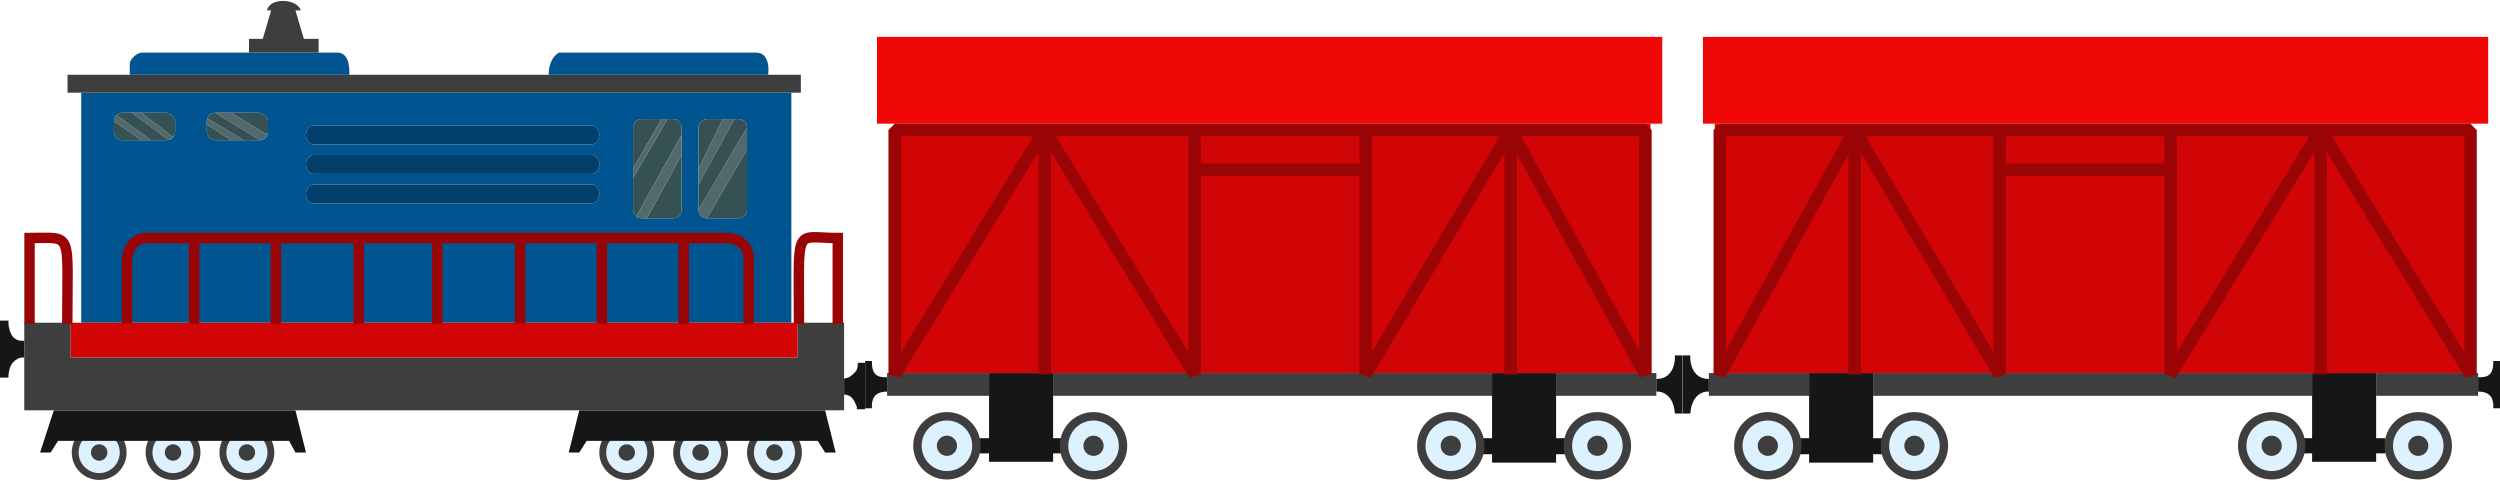 <svg width="1200" height="231" viewBox="0 0 1200 231" fill="none" xmlns="http://www.w3.org/2000/svg">
<path d="M429.454 59.366H792.221H797.883V17.71H420.962V59.366H429.454Z" fill="#F00808"/>
<path d="M429.454 179.075H425.815V181.097V187.972V189.994H474.75V179.075H429.454Z" fill="#3E3E3E"/>
<path d="M505.486 189.994H716.19V179.075H505.486V189.994Z" fill="#3E3E3E"/>
<path d="M746.926 189.994H795.052V187.972V181.906V179.075H792.221H746.926V189.994Z" fill="#3E3E3E"/>
<path d="M474.75 189.994V210.337H470.301V217.616H474.75V221.661H505.486V217.616H509.53V210.337H505.486V189.994V179.075H474.75V189.994Z" fill="#161616"/>
<path d="M716.19 189.994V210.337H710.124V218.021H716.19V222.065H746.926V218.021H751.779V210.337H746.926V189.994V179.075H716.19V189.994Z" fill="#161616"/>
<path d="M795.052 187.972C797.749 187.703 803.303 189.428 803.95 198.487H807.59V170.582H803.95C804.219 174.357 802.817 181.906 795.052 181.906V187.972Z" fill="#161616"/>
<path d="M425.815 181.097C423.253 180.962 418.211 181.684 418.535 173.272H415.3V195.98H418.535C418.265 191.936 419.344 187.972 425.815 187.972V181.097Z" fill="#161616"/>
<path d="M429.454 59.366V179.075H474.75H505.486H716.19H746.926H792.221V59.366H429.454Z" fill="#D10505"/>
<path d="M725.087 62.419H789.795V179.701L725.087 62.419ZM725.087 62.419V179.701M725.087 62.419L655.526 179.701V81.427M725.087 62.419H655.526M655.526 62.419H573.429M655.526 62.419V81.427M573.429 62.419H501.442M573.429 62.419V81.427M501.442 62.419H429.454V179.701L501.442 62.419ZM501.442 62.419L573.429 179.701V81.427M501.442 62.419V179.701M573.429 81.427H655.526" stroke="#9B0404" stroke-width="6" stroke-linejoin="bevel"/>
<path d="M470.706 213.976C470.706 222.91 463.463 230.153 454.529 230.153C445.595 230.153 438.352 222.91 438.352 213.976C438.352 205.042 445.595 197.799 454.529 197.799C463.463 197.799 470.706 205.042 470.706 213.976Z" fill="#3E3E3E"/>
<path d="M466.662 213.976C466.662 220.677 461.23 226.109 454.529 226.109C447.828 226.109 442.396 220.677 442.396 213.976C442.396 207.276 447.828 201.844 454.529 201.844C461.23 201.844 466.662 207.276 466.662 213.976Z" fill="#DDF1FF"/>
<path d="M459.382 213.976C459.382 216.656 457.209 218.829 454.529 218.829C451.849 218.829 449.676 216.656 449.676 213.976C449.676 211.296 451.849 209.123 454.529 209.123C457.209 209.123 459.382 211.296 459.382 213.976Z" fill="#3E3E3E"/>
<path d="M541.074 213.976C541.074 222.91 533.832 230.153 524.898 230.153C515.963 230.153 508.721 222.91 508.721 213.976C508.721 205.042 515.963 197.799 524.898 197.799C533.832 197.799 541.074 205.042 541.074 213.976Z" fill="#3E3E3E"/>
<path d="M537.03 213.976C537.03 220.677 531.598 226.109 524.898 226.109C518.197 226.109 512.765 220.677 512.765 213.976C512.765 207.276 518.197 201.844 524.898 201.844C531.598 201.844 537.03 207.276 537.03 213.976Z" fill="#DDF1FF"/>
<path d="M529.751 213.976C529.751 216.656 527.578 218.829 524.898 218.829C522.217 218.829 520.045 216.656 520.045 213.976C520.045 211.296 522.217 209.123 524.898 209.123C527.578 209.123 529.751 211.296 529.751 213.976Z" fill="#3E3E3E"/>
<path d="M712.55 213.976C712.55 222.91 705.307 230.153 696.373 230.153C687.439 230.153 680.196 222.91 680.196 213.976C680.196 205.042 687.439 197.799 696.373 197.799C705.307 197.799 712.55 205.042 712.55 213.976Z" fill="#3E3E3E"/>
<path d="M708.506 213.976C708.506 220.677 703.074 226.109 696.373 226.109C689.672 226.109 684.241 220.677 684.241 213.976C684.241 207.276 689.672 201.844 696.373 201.844C703.074 201.844 708.506 207.276 708.506 213.976Z" fill="#DDF1FF"/>
<path d="M701.226 213.976C701.226 216.656 699.053 218.829 696.373 218.829C693.693 218.829 691.52 216.656 691.52 213.976C691.52 211.296 693.693 209.123 696.373 209.123C699.053 209.123 701.226 211.296 701.226 213.976Z" fill="#3E3E3E"/>
<path d="M782.919 213.976C782.919 222.91 775.677 230.153 766.742 230.153C757.808 230.153 750.565 222.91 750.565 213.976C750.565 205.042 757.808 197.799 766.742 197.799C775.677 197.799 782.919 205.042 782.919 213.976Z" fill="#3E3E3E"/>
<path d="M778.875 213.976C778.875 220.677 773.443 226.109 766.742 226.109C760.042 226.109 754.61 220.677 754.61 213.976C754.61 207.276 760.042 201.844 766.742 201.844C773.443 201.844 778.875 207.276 778.875 213.976Z" fill="#DDF1FF"/>
<path d="M771.595 213.976C771.595 216.656 769.423 218.829 766.742 218.829C764.062 218.829 761.889 216.656 761.889 213.976C761.889 211.296 764.062 209.123 766.742 209.123C769.423 209.123 771.595 211.296 771.595 213.976Z" fill="#3E3E3E"/>
<path d="M1185.85 59.366H823.078H817.417V17.71H1194.34V59.366H1185.85Z" fill="#F00808"/>
<path d="M1185.85 179.075H1189.49V181.097V187.972V189.994H1140.55V179.075H1185.85Z" fill="#3E3E3E"/>
<path d="M1109.81 189.994H899.11V179.075H1109.81V189.994Z" fill="#3E3E3E"/>
<path d="M868.374 189.994H820.247V187.972V181.906V179.075H823.078H868.374V189.994Z" fill="#3E3E3E"/>
<path d="M1140.55 189.994V210.337H1145V217.616H1140.55V221.661H1109.81V217.616H1105.77V210.337H1109.81V189.994V179.075H1140.55V189.994Z" fill="#161616"/>
<path d="M899.11 189.994V210.337H905.176V218.021H899.11V222.065H868.374V218.021H863.521V210.337H868.374V189.994V179.075H899.11V189.994Z" fill="#161616"/>
<path d="M820.247 187.972C817.551 187.703 811.997 189.428 811.35 198.487H807.71V170.582H811.35C811.08 174.357 812.482 181.906 820.247 181.906V187.972Z" fill="#161616"/>
<path d="M1189.49 181.097C1192.05 180.962 1197.09 181.684 1196.76 173.272H1200V195.98H1196.76C1197.03 191.936 1195.96 187.972 1189.49 187.972V181.097Z" fill="#161616"/>
<path d="M1185.85 59.366V179.075H1140.55H1109.81H899.11H868.374H823.078V59.366H1185.85Z" fill="#D10505"/>
<path d="M890.213 62.419H825.505V179.701L890.213 62.419ZM890.213 62.419V179.701M890.213 62.419L959.774 179.701V81.427M890.213 62.419H959.774M959.774 62.419H1041.87M959.774 62.419V81.427M1041.87 62.419H1113.86M1041.87 62.419V81.427M1113.86 62.419H1185.85V179.701L1113.86 62.419ZM1113.86 62.419L1041.87 179.701V81.427M1113.86 62.419V179.701M1041.87 81.427H959.774" stroke="#9B0404" stroke-width="6" stroke-linejoin="bevel"/>
<path d="M1144.59 213.976C1144.59 222.91 1151.84 230.153 1160.77 230.153C1169.71 230.153 1176.95 222.91 1176.95 213.976C1176.95 205.042 1169.71 197.799 1160.77 197.799C1151.84 197.799 1144.59 205.042 1144.59 213.976Z" fill="#3E3E3E"/>
<path d="M1148.64 213.976C1148.64 220.677 1154.07 226.109 1160.77 226.109C1167.47 226.109 1172.9 220.677 1172.9 213.976C1172.9 207.276 1167.47 201.844 1160.77 201.844C1154.07 201.844 1148.64 207.276 1148.64 213.976Z" fill="#DDF1FF"/>
<path d="M1155.92 213.976C1155.92 216.656 1158.09 218.829 1160.77 218.829C1163.45 218.829 1165.62 216.656 1165.62 213.976C1165.62 211.296 1163.45 209.123 1160.77 209.123C1158.09 209.123 1155.92 211.296 1155.92 213.976Z" fill="#3E3E3E"/>
<path d="M1074.23 213.976C1074.23 222.91 1081.47 230.153 1090.4 230.153C1099.34 230.153 1106.58 222.91 1106.58 213.976C1106.58 205.042 1099.34 197.799 1090.4 197.799C1081.47 197.799 1074.23 205.042 1074.23 213.976Z" fill="#3E3E3E"/>
<path d="M1078.27 213.976C1078.27 220.677 1083.7 226.109 1090.4 226.109C1097.1 226.109 1102.53 220.677 1102.53 213.976C1102.53 207.276 1097.1 201.844 1090.4 201.844C1083.7 201.844 1078.27 207.276 1078.27 213.976Z" fill="#DDF1FF"/>
<path d="M1085.55 213.976C1085.55 216.656 1087.72 218.829 1090.4 218.829C1093.08 218.829 1095.26 216.656 1095.26 213.976C1095.26 211.296 1093.08 209.123 1090.4 209.123C1087.72 209.123 1085.55 211.296 1085.55 213.976Z" fill="#3E3E3E"/>
<path d="M902.75 213.976C902.75 222.91 909.993 230.153 918.927 230.153C927.861 230.153 935.104 222.91 935.104 213.976C935.104 205.042 927.861 197.799 918.927 197.799C909.993 197.799 902.75 205.042 902.75 213.976Z" fill="#3E3E3E"/>
<path d="M906.794 213.976C906.794 220.677 912.226 226.109 918.927 226.109C925.628 226.109 931.06 220.677 931.06 213.976C931.06 207.276 925.628 201.844 918.927 201.844C912.226 201.844 906.794 207.276 906.794 213.976Z" fill="#DDF1FF"/>
<path d="M914.074 213.976C914.074 216.656 916.247 218.829 918.927 218.829C921.607 218.829 923.78 216.656 923.78 213.976C923.78 211.296 921.607 209.123 918.927 209.123C916.247 209.123 914.074 211.296 914.074 213.976Z" fill="#3E3E3E"/>
<path d="M832.381 213.976C832.381 222.91 839.623 230.153 848.558 230.153C857.492 230.153 864.735 222.91 864.735 213.976C864.735 205.042 857.492 197.799 848.558 197.799C839.623 197.799 832.381 205.042 832.381 213.976Z" fill="#3E3E3E"/>
<path d="M836.425 213.976C836.425 220.677 841.857 226.109 848.558 226.109C855.258 226.109 860.69 220.677 860.69 213.976C860.69 207.276 855.258 201.844 848.558 201.844C841.857 201.844 836.425 207.276 836.425 213.976Z" fill="#DDF1FF"/>
<path d="M843.705 213.976C843.705 216.656 845.877 218.829 848.558 218.829C851.238 218.829 853.411 216.656 853.411 213.976C853.411 211.296 851.238 209.123 848.558 209.123C845.877 209.123 843.705 211.296 843.705 213.976Z" fill="#3E3E3E"/>
<path d="M60.775 217.203C60.775 224.476 54.88 230.371 47.607 230.371C40.335 230.371 34.439 224.476 34.439 217.203C34.439 209.931 40.335 204.035 47.607 204.035C54.88 204.035 60.775 209.931 60.775 217.203Z" fill="#3E3E3E"/>
<path d="M57.483 217.203C57.483 222.658 53.062 227.079 47.607 227.079C42.153 227.079 37.731 222.658 37.731 217.203C37.731 211.749 42.153 207.327 47.607 207.327C53.062 207.327 57.483 211.749 57.483 217.203Z" fill="#DDF1FF"/>
<path d="M51.558 217.203C51.558 219.385 49.789 221.154 47.607 221.154C45.425 221.154 43.657 219.385 43.657 217.203C43.657 215.021 45.425 213.253 47.607 213.253C49.789 213.253 51.558 215.021 51.558 217.203Z" fill="#3E3E3E"/>
<path d="M96.228 217.203C96.228 224.476 90.332 230.371 83.06 230.371C75.787 230.371 69.892 224.476 69.892 217.203C69.892 209.931 75.787 204.035 83.06 204.035C90.332 204.035 96.228 209.931 96.228 217.203Z" fill="#3E3E3E"/>
<path d="M92.936 217.203C92.936 222.658 88.514 227.079 83.06 227.079C77.605 227.079 73.184 222.658 73.184 217.203C73.184 211.749 77.605 207.327 83.06 207.327C88.514 207.327 92.936 211.749 92.936 217.203Z" fill="#DDF1FF"/>
<path d="M87.01 217.203C87.01 219.385 85.241 221.154 83.06 221.154C80.878 221.154 79.109 219.385 79.109 217.203C79.109 215.021 80.878 213.253 83.06 213.253C85.241 213.253 87.01 215.021 87.01 217.203Z" fill="#3E3E3E"/>
<path d="M131.68 217.203C131.68 224.476 125.785 230.371 118.512 230.371C111.24 230.371 105.344 224.476 105.344 217.203C105.344 209.931 111.24 204.035 118.512 204.035C125.785 204.035 131.68 209.931 131.68 217.203Z" fill="#3E3E3E"/>
<path d="M128.388 217.203C128.388 222.658 123.966 227.079 118.512 227.079C113.058 227.079 108.636 222.658 108.636 217.203C108.636 211.749 113.058 207.327 118.512 207.327C123.966 207.327 128.388 211.749 128.388 217.203Z" fill="#DDF1FF"/>
<path d="M122.463 217.203C122.463 219.385 120.694 221.154 118.512 221.154C116.33 221.154 114.562 219.385 114.562 217.203C114.562 215.021 116.33 213.253 118.512 213.253C120.694 213.253 122.463 215.021 122.463 217.203Z" fill="#3E3E3E"/>
<path d="M314.007 217.203C314.007 224.476 308.111 230.371 300.839 230.371C293.566 230.371 287.671 224.476 287.671 217.203C287.671 209.931 293.566 204.035 300.839 204.035C308.111 204.035 314.007 209.931 314.007 217.203Z" fill="#3E3E3E"/>
<path d="M310.715 217.203C310.715 222.658 306.293 227.079 300.839 227.079C295.385 227.079 290.963 222.658 290.963 217.203C290.963 211.749 295.385 207.327 300.839 207.327C306.293 207.327 310.715 211.749 310.715 217.203Z" fill="#DDF1FF"/>
<path d="M304.789 217.203C304.789 219.385 303.021 221.154 300.839 221.154C298.657 221.154 296.889 219.385 296.889 217.203C296.889 215.021 298.657 213.253 300.839 213.253C303.021 213.253 304.789 215.021 304.789 217.203Z" fill="#3E3E3E"/>
<path d="M349.459 217.203C349.459 224.476 343.564 230.371 336.291 230.371C329.019 230.371 323.123 224.476 323.123 217.203C323.123 209.931 329.019 204.035 336.291 204.035C343.564 204.035 349.459 209.931 349.459 217.203Z" fill="#3E3E3E"/>
<path d="M346.167 217.203C346.167 222.658 341.746 227.079 336.291 227.079C330.837 227.079 326.415 222.658 326.415 217.203C326.415 211.749 330.837 207.327 336.291 207.327C341.746 207.327 346.167 211.749 346.167 217.203Z" fill="#DDF1FF"/>
<path d="M340.242 217.203C340.242 219.385 338.473 221.154 336.291 221.154C334.11 221.154 332.341 219.385 332.341 217.203C332.341 215.021 334.11 213.253 336.291 213.253C338.473 213.253 340.242 215.021 340.242 217.203Z" fill="#3E3E3E"/>
<path d="M384.912 217.203C384.912 224.476 379.016 230.371 371.744 230.371C364.471 230.371 358.576 224.476 358.576 217.203C358.576 209.931 364.471 204.035 371.744 204.035C379.016 204.035 384.912 209.931 384.912 217.203Z" fill="#3E3E3E"/>
<path d="M381.62 217.203C381.62 222.658 377.198 227.079 371.744 227.079C366.289 227.079 361.868 222.658 361.868 217.203C361.868 211.749 366.289 207.327 371.744 207.327C377.198 207.327 381.62 211.749 381.62 217.203Z" fill="#DDF1FF"/>
<path d="M375.694 217.203C375.694 219.385 373.926 221.154 371.744 221.154C369.562 221.154 367.793 219.385 367.793 217.203C367.793 215.021 369.562 213.253 371.744 213.253C373.926 213.253 375.694 215.021 375.694 217.203Z" fill="#3E3E3E"/>
<path fill-rule="evenodd" clip-rule="evenodd" d="M379.847 154.907V44.498H38.998V154.907H379.847ZM83.944 64.257C83.899 64.428 83.844 64.596 83.778 64.758C83.599 65.202 83.342 65.607 83.025 65.957C82.618 66.407 82.112 66.764 81.541 66.996C81.345 67.075 81.142 67.139 80.933 67.187C80.64 67.254 80.335 67.29 80.021 67.29H72.424H67.866H58.75C57.365 67.29 56.143 66.596 55.412 65.536C54.962 64.883 54.698 64.091 54.698 63.239V58.174C54.698 57.216 55.031 56.335 55.587 55.642C55.693 55.508 55.808 55.382 55.931 55.264C56.367 54.84 56.899 54.515 57.491 54.322C57.887 54.192 58.31 54.122 58.75 54.122H63.308H80.021C81.541 54.122 84.073 56.654 84.073 58.174V63.239C84.073 63.59 84.028 63.931 83.944 64.257ZM128.511 64.264C128.467 64.433 128.412 64.598 128.347 64.758C127.87 65.937 126.853 66.841 125.603 67.162C125.347 67.228 125.081 67.27 124.808 67.284C124.736 67.288 124.663 67.29 124.59 67.29H117.106H116.487H110.915H103.318C103.307 67.29 103.297 67.29 103.286 67.29C101.068 67.27 99.771 65.254 99.267 63.239V59.693V58.174C99.267 58.01 99.276 57.849 99.295 57.691C99.317 57.51 99.35 57.334 99.394 57.161C99.672 56.083 100.382 55.178 101.33 54.643C101.917 54.311 102.596 54.122 103.318 54.122H110.915H124.59C124.662 54.158 124.745 54.199 124.836 54.243C126.022 54.82 128.642 56.096 128.642 58.174V63.239C128.642 63.593 128.596 63.937 128.511 64.264ZM303.878 61.213C303.878 58.975 305.692 57.161 307.93 57.161H317.552H320.338H323.124C325.361 57.161 327.175 58.975 327.175 61.213V64.758V74.381V100.717C327.175 102.954 325.361 104.768 323.124 104.768H310.462H307.93C306.971 104.768 306.091 104.436 305.397 103.88C305.262 103.771 305.133 103.654 305.013 103.529C304.31 102.8 303.878 101.809 303.878 100.717V85.523V80.965V61.213ZM339.33 104.768C337.093 104.768 335.279 102.954 335.279 100.717V88.562V80.965V61.213C335.279 58.975 337.093 57.161 339.33 57.161H346.927H352.498H354.524C356.762 57.161 358.576 58.975 358.576 61.213V71.848V100.717C358.576 102.954 356.762 104.768 354.524 104.768H339.33ZM283.938 69.316C286 69.316 287.671 67.275 287.671 64.758C287.671 62.24 286 60.2 283.938 60.2L150.608 60.2C148.546 60.2 146.874 62.24 146.874 64.758C146.874 67.275 148.546 69.316 150.608 69.316H283.938ZM283.938 83.497C286 83.497 287.671 81.456 287.671 78.939C287.671 76.421 286 74.381 283.938 74.381H150.608C148.546 74.381 146.874 76.421 146.874 78.939C146.874 81.456 148.546 83.497 150.608 83.497H283.938ZM283.938 97.678C286 97.678 287.671 95.637 287.671 93.12C287.671 90.602 286 88.562 283.938 88.562H150.608C148.546 88.562 146.874 90.602 146.874 93.12C146.874 95.637 148.546 97.678 150.608 97.678H283.938Z" fill="#00548F"/>
<path d="M25.83 196.944L19.246 217.202H24.31L27.855 211.631H138.771L141.81 217.202H146.874L141.81 196.944H25.83Z" fill="#161616"/>
<path d="M278.048 196.944L272.984 217.202H278.048L281.594 211.631H392.509L396.054 217.202H401.119L396.054 196.944H278.048Z" fill="#161616"/>
<path d="M7.597 162.792C6.364 162.089 6.054 161.635 5.433 160.479C4.462 158.756 4.093 156.62 4.044 154.907C4.033 154.549 4.037 154.208 4.052 153.895H0V181.244H4.052C4.052 179.518 4.281 178.083 4.668 176.895C5.06 175.517 5.662 174.457 6.568 173.648C6.915 173.293 7.282 172.994 7.658 172.744C8.868 171.836 9.781 171.543 10.953 171.621C11.2 171.605 11.433 171.606 11.649 171.621V163.517C10.09 163.712 9.133 163.559 8.104 163.061C7.928 162.979 7.759 162.89 7.597 162.792Z" fill="#161616"/>
<path d="M33.933 171.621V154.907H11.649V163.517V171.621V196.944H25.83H141.81H278.048H396.054H405.171V189.347V181.75V154.907H382.886V171.621H33.933Z" fill="#3E3E3E"/>
<path d="M33.933 154.907V171.621H382.886V154.907H379.847H38.998H33.933Z" fill="#D10505"/>
<path d="M384.406 44.498V35.889H368.705H263.361H167.639H62.295H32.414V44.498H38.998H379.847H384.406Z" fill="#3E3E3E"/>
<path fill-rule="evenodd" clip-rule="evenodd" d="M143.913 3.981C144.1 4.3 144.245 4.638 144.342 4.994C144.342 4.586 144.051 4.076 143.654 3.587M143.913 3.981C143.834 3.847 143.748 3.715 143.654 3.587L143.913 3.981ZM138.064 0.625C139.65 0.9 141.14 1.46 142.286 2.27C142.105 2.134 141.941 2.026 141.81 1.957C140.786 1.274 139.389 0.848 138.064 0.625Z" fill="#00548F"/>
<path d="M167.062 29.56C167.035 29.475 167.007 29.39 166.978 29.305C166.624 28.297 165.737 26.898 165.107 26.327C165.047 26.276 164.986 26.226 164.923 26.178C164.253 25.685 163.037 25.253 162.068 25.253H152.952H119.525H67.866C67.323 25.253 65.958 25.778 64.702 26.765C63.592 27.672 62.594 28.919 62.295 30.318V35.889H167.639C167.745 34.298 167.644 31.444 167.062 29.56Z" fill="#00548F"/>
<path d="M368.865 33.617C368.87 32.394 368.748 31.054 368.41 29.812C368.118 28.948 367.521 27.601 366.943 26.889C366.858 26.793 366.771 26.7 366.679 26.611C365.666 25.729 364.322 25.253 363.134 25.253H268.425C267.645 25.565 266.329 26.493 265.234 28.283C264.244 29.909 263.445 32.226 263.367 35.382C263.363 35.549 263.361 35.717 263.361 35.889H368.705C368.781 35.236 368.849 34.447 368.865 33.617Z" fill="#00548F"/>
<path d="M287.671 64.758C287.671 67.275 286 69.316 283.938 69.316H150.608C148.546 69.316 146.874 67.275 146.874 64.758C146.874 62.24 148.546 60.2 150.608 60.2L283.938 60.2C286 60.2 287.671 62.24 287.671 64.758Z" fill="#023F6A"/>
<path d="M287.671 93.12C287.671 95.637 286 97.678 283.938 97.678H150.608C148.546 97.678 146.874 95.637 146.874 93.12C146.874 90.602 148.546 88.562 150.608 88.562H283.938C286 88.562 287.671 90.602 287.671 93.12Z" fill="#023F6A"/>
<path d="M287.671 78.939C287.671 81.456 286 83.497 283.938 83.497H150.608C148.546 83.497 146.874 81.456 146.874 78.939C146.874 76.421 148.546 74.381 150.608 74.381H283.938C286 74.381 287.671 76.421 287.671 78.939Z" fill="#023F6A"/>
<path d="M323.124 104.768C325.361 104.768 327.175 102.954 327.175 100.717V74.381L310.462 104.768H323.124Z" fill="#365153"/>
<path d="M303.878 100.717C303.878 101.809 304.31 102.8 305.013 103.529C305.133 103.654 305.262 103.771 305.397 103.88L327.175 64.758V61.213C327.175 58.975 325.361 57.161 323.124 57.161H320.338L303.878 85.523V100.717Z" fill="#365153"/>
<path d="M307.93 57.161C305.692 57.161 303.878 58.975 303.878 61.213V80.965L317.552 57.161H307.93Z" fill="#365153"/>
<path d="M317.552 57.161L303.878 80.965V85.523L320.338 57.161H317.552Z" fill="#51696B"/>
<path d="M305.397 103.88C306.091 104.436 306.971 104.768 307.93 104.768H310.462L327.175 74.381V64.758L305.397 103.88Z" fill="#51696B"/>
<path fill-rule="evenodd" clip-rule="evenodd" d="M11.649 163.517C10.09 163.712 9.133 163.559 8.104 163.061C9.063 163.504 10.232 163.694 11.649 163.517ZM7.597 162.792C7.77 162.891 7.938 162.98 8.104 163.061C7.928 162.979 7.759 162.89 7.597 162.792ZM5.433 160.479C6.054 161.635 6.364 162.089 7.597 162.792C6.667 162.232 5.961 161.417 5.433 160.479ZM5.433 160.479C4.42 158.596 4.1 155.678 4.052 153.895C4.037 154.208 4.033 154.549 4.044 154.907C4.093 156.62 4.462 158.756 5.433 160.479ZM4.668 176.895C4.327 178.09 4.143 179.525 4.052 181.244C4.052 179.518 4.281 178.083 4.668 176.895ZM6.568 173.648C5.797 174.434 5.123 175.492 4.668 176.895C5.06 175.517 5.662 174.457 6.568 173.648ZM7.658 172.744C7.321 172.996 6.962 173.295 6.568 173.648C6.915 173.293 7.282 172.994 7.658 172.744ZM10.953 171.621C10.849 171.627 10.743 171.636 10.636 171.649C9.721 171.753 8.658 172.076 7.658 172.744C8.868 171.836 9.781 171.543 10.953 171.621ZM10.953 171.621C11.2 171.605 11.433 171.606 11.649 171.621H10.953ZM409.262 191.344C408.386 190.254 407.152 189.489 405.171 189.347C405.527 189.372 405.865 189.422 406.183 189.494C407.506 189.79 408.509 190.463 409.262 191.344ZM409.262 191.344C409.894 192.084 410.349 192.971 410.667 193.906C410.282 192.965 409.853 192.081 409.262 191.344ZM409.302 179.71C410.766 178.262 411.582 177.733 411.755 174.153C411.755 178.127 410.658 178.37 409.302 179.71ZM406.522 181.4C407.352 181.208 407.901 181.082 409.277 179.734C408.273 180.716 407.129 181.194 406.183 181.48L405.263 181.727C405.534 181.659 405.846 181.582 406.183 181.48C406.302 181.45 406.413 181.425 406.519 181.4L406.522 181.4ZM368.865 33.617C368.863 34.055 368.845 34.478 368.815 34.876C368.787 35.236 368.75 35.576 368.705 35.889C368.781 35.236 368.849 34.447 368.865 33.617ZM368.41 29.812C368.793 30.949 368.891 32.333 368.865 33.617C368.87 32.394 368.748 31.054 368.41 29.812ZM366.943 26.889C367.642 27.687 368.111 28.711 368.41 29.812C368.118 28.948 367.521 27.601 366.943 26.889ZM366.679 26.611C366.766 26.686 366.854 26.78 366.943 26.889C366.858 26.793 366.771 26.7 366.679 26.611ZM363.134 25.253C364.322 25.253 365.666 25.729 366.679 26.611C365.828 25.777 364.676 25.253 363.134 25.253ZM268.425 25.253C267.574 25.593 266.295 26.543 265.234 28.283C266.329 26.493 267.645 25.565 268.425 25.253ZM265.234 28.283C264.199 29.977 263.361 32.442 263.361 35.889C263.361 35.717 263.363 35.549 263.367 35.382C263.445 32.226 264.244 29.909 265.234 28.283ZM167.703 34.876C167.691 35.236 167.669 35.576 167.639 35.889C167.745 34.298 167.644 31.444 167.062 29.56C167.613 31.31 167.756 33.289 167.703 34.876ZM166.978 29.305C167.007 29.388 167.035 29.473 167.062 29.56C167.035 29.475 167.007 29.39 166.978 29.305ZM165.107 26.327C165.972 27.066 166.573 28.125 166.978 29.305C166.624 28.297 165.737 26.898 165.107 26.327ZM164.923 26.178C164.99 26.227 165.052 26.277 165.107 26.327C165.047 26.276 164.986 26.226 164.923 26.178ZM164.923 26.178C164.253 25.685 163.037 25.253 162.068 25.253C163.233 25.253 164.171 25.6 164.923 26.178ZM67.866 25.253C67.122 25.254 65.852 25.827 64.702 26.765C65.958 25.778 67.323 25.253 67.866 25.253ZM62.295 30.318C62.616 28.815 63.618 27.618 64.702 26.765C63.592 27.672 62.594 28.919 62.295 30.318ZM80.021 54.122C81.979 54.122 84.073 56.216 84.073 58.174C84.073 56.654 81.541 54.122 80.021 54.122ZM83.12 65.849C84.073 64.758 84.073 63.481 84.073 63.239C84.073 63.59 84.028 63.931 83.944 64.257C83.899 64.428 83.844 64.596 83.778 64.758C83.617 65.157 83.393 65.525 83.12 65.849ZM67.866 67.29H72.424L55.931 55.264C56.331 54.897 56.843 54.536 57.491 54.322C57.887 54.192 58.31 54.122 58.75 54.122C58.282 54.122 57.864 54.197 57.491 54.322C56.899 54.515 56.367 54.84 55.931 55.264C55.808 55.382 55.693 55.508 55.587 55.642C55.031 56.335 54.698 57.216 54.698 58.174L67.866 67.29ZM58.75 67.29C57.365 67.29 56.143 66.596 55.412 65.536C56.095 66.549 57.243 67.29 58.75 67.29ZM55.412 65.536C54.962 64.883 54.698 64.091 54.698 63.239C54.698 64.031 54.947 64.847 55.412 65.536ZM124.59 54.122C126.548 54.122 128.642 56.216 128.642 58.174C128.642 56.096 126.022 54.82 124.836 54.243C124.745 54.199 124.662 54.158 124.59 54.122ZM128.347 64.758L110.915 54.122H103.318C102.55 54.122 101.885 54.323 101.33 54.643C100.483 55.121 99.826 55.894 99.498 56.822C99.459 56.933 99.424 57.046 99.394 57.161C99.35 57.334 99.317 57.51 99.295 57.691C99.276 57.849 99.267 58.01 99.267 58.174V59.693L110.915 67.29L116.993 67.29L99.498 56.822C99.801 56.012 100.42 55.167 101.33 54.643C101.917 54.311 102.596 54.122 103.318 54.122L124.808 67.284L117.106 67.29H124.59C124.663 67.29 124.736 67.288 124.808 67.284C125.081 67.27 125.347 67.228 125.603 67.162C126.853 66.841 127.87 65.937 128.347 64.758ZM128.347 64.758C128.412 64.598 128.467 64.433 128.511 64.264C128.596 63.937 128.642 63.593 128.642 63.239C128.642 63.45 128.477 64.182 128.39 64.568C128.371 64.649 128.356 64.716 128.347 64.758ZM103.286 67.29C101.068 67.27 99.771 65.254 99.267 63.239C99.267 65.187 101.028 67.27 103.286 67.29ZM335.279 100.717C335.279 102.954 337.093 104.768 339.33 104.768L358.576 71.848V61.213L335.279 100.717ZM335.279 88.562L352.498 57.161H346.927L335.279 80.965V88.562Z" fill="#51696B"/>
<path d="M354.524 104.768C356.762 104.768 358.576 102.954 358.576 100.717V71.848L339.33 104.768H354.524Z" fill="#365153"/>
<path d="M358.576 61.213C358.576 58.975 356.762 57.161 354.524 57.161H352.498L335.279 88.562V100.717L358.576 61.213Z" fill="#365153"/>
<path d="M339.33 57.161C337.093 57.161 335.279 58.975 335.279 61.213V80.965L346.927 57.161H339.33Z" fill="#365153"/>
<path d="M83.12 65.849L67.866 54.122H63.308L80.933 67.187C81.142 67.139 81.345 67.075 81.541 66.996C82.112 66.764 82.618 66.407 83.025 65.957C83.058 65.922 83.089 65.886 83.12 65.849Z" fill="#51696B"/>
<path d="M80.021 67.29C80.335 67.29 80.64 67.254 80.933 67.187L63.308 54.122H58.75C58.31 54.122 57.887 54.192 57.491 54.322C56.843 54.536 56.331 54.897 55.931 55.264L72.424 67.29H80.021Z" fill="#365153"/>
<path d="M84.073 63.239V58.174C84.073 56.654 81.541 54.122 80.021 54.122H67.866L83.12 65.849C83.393 65.525 83.617 65.157 83.778 64.758C83.844 64.596 83.899 64.428 83.944 64.257C84.028 63.931 84.073 63.59 84.073 63.239Z" fill="#365153"/>
<path d="M67.866 67.29L54.698 58.174V63.239C54.698 64.031 54.947 64.847 55.412 65.536C56.143 66.596 57.365 67.29 58.75 67.29H67.866Z" fill="#365153"/>
<path d="M110.915 67.29L99.267 59.693V63.239C99.771 65.254 101.068 67.27 103.286 67.29L103.318 67.29H110.915Z" fill="#365153"/>
<path d="M124.808 67.284L103.318 54.122C102.596 54.122 101.917 54.311 101.33 54.643C100.42 55.167 99.801 56.012 99.498 56.822L116.993 67.29L117.106 67.29L124.808 67.284Z" fill="#365153"/>
<path d="M128.642 63.239V58.174C128.642 56.096 126.022 54.82 124.836 54.243C124.745 54.199 124.662 54.158 124.59 54.122H110.915L128.347 64.758C128.356 64.716 128.371 64.649 128.39 64.568C128.477 64.182 128.642 63.45 128.642 63.239Z" fill="#365153"/>
<path d="M144.342 4.994C144.245 4.638 144.1 4.3 143.913 3.981C143.834 3.847 143.748 3.715 143.654 3.587C143.242 3.079 142.716 2.594 142.286 2.27C141.14 1.46 139.65 0.9 138.064 0.625C137.422 0.517 136.796 0.456 136.239 0.437C134.213 0.367 132.349 0.8 131.065 1.449C129.929 2.029 129.013 2.866 128.485 3.981C128.336 4.297 128.218 4.634 128.135 4.994L130.161 4.994L126.109 18.669H119.525V25.253H152.952V18.669H145.861L141.81 4.994H144.342Z" fill="#3E3E3E"/>
<path d="M411.248 196.437H415.3V174.153H411.755C411.755 178.127 410.658 178.37 409.302 179.71L409.29 179.722L409.287 179.725L409.277 179.734C407.901 181.082 407.352 181.208 406.522 181.4L406.519 181.4C406.413 181.425 406.302 181.45 406.183 181.48C405.846 181.582 405.534 181.659 405.263 181.727L405.171 181.75V189.347C407.152 189.489 408.386 190.254 409.262 191.344C409.894 192.084 410.349 192.971 410.667 193.906C410.735 193.908 410.958 194.215 411.312 195.424C411.303 195.787 411.281 196.128 411.248 196.437Z" fill="#161616"/>
<path d="M60.976 155.415V124.417C61.144 121.029 63.291 114.253 70.536 114.253C71.966 114.253 80.196 114.253 93.18 114.253M359.361 155.415C359.361 148.3 359.361 132.141 359.361 124.417C359.361 116.693 352.987 114.423 349.801 114.253C343.065 114.253 335.816 114.253 328.164 114.253M328.164 114.253V155.415M328.164 114.253C315.955 114.253 302.721 114.253 288.916 114.253M288.916 114.253V155.415M288.916 114.253C276.2 114.253 262.999 114.253 249.668 114.253M249.668 114.253V155.415M249.668 114.253C236.431 114.253 223.065 114.253 209.917 114.253M209.917 114.253V155.415M209.917 114.253C197.019 114.253 184.331 114.253 172.178 114.253M172.178 114.253V155.415M172.178 114.253C158.029 114.253 144.607 114.253 132.427 114.253M132.427 114.253V155.415M132.427 114.253C117.001 114.253 103.568 114.253 93.18 114.253M93.18 114.253V155.415M14.18 155.415V114.253C35.314 114.253 32.295 110.188 32.295 155.415M402.131 155.415V114.253C380.998 114.253 383.513 107.139 383.513 155.415" stroke="#9B0404" stroke-width="5"/>
</svg>
